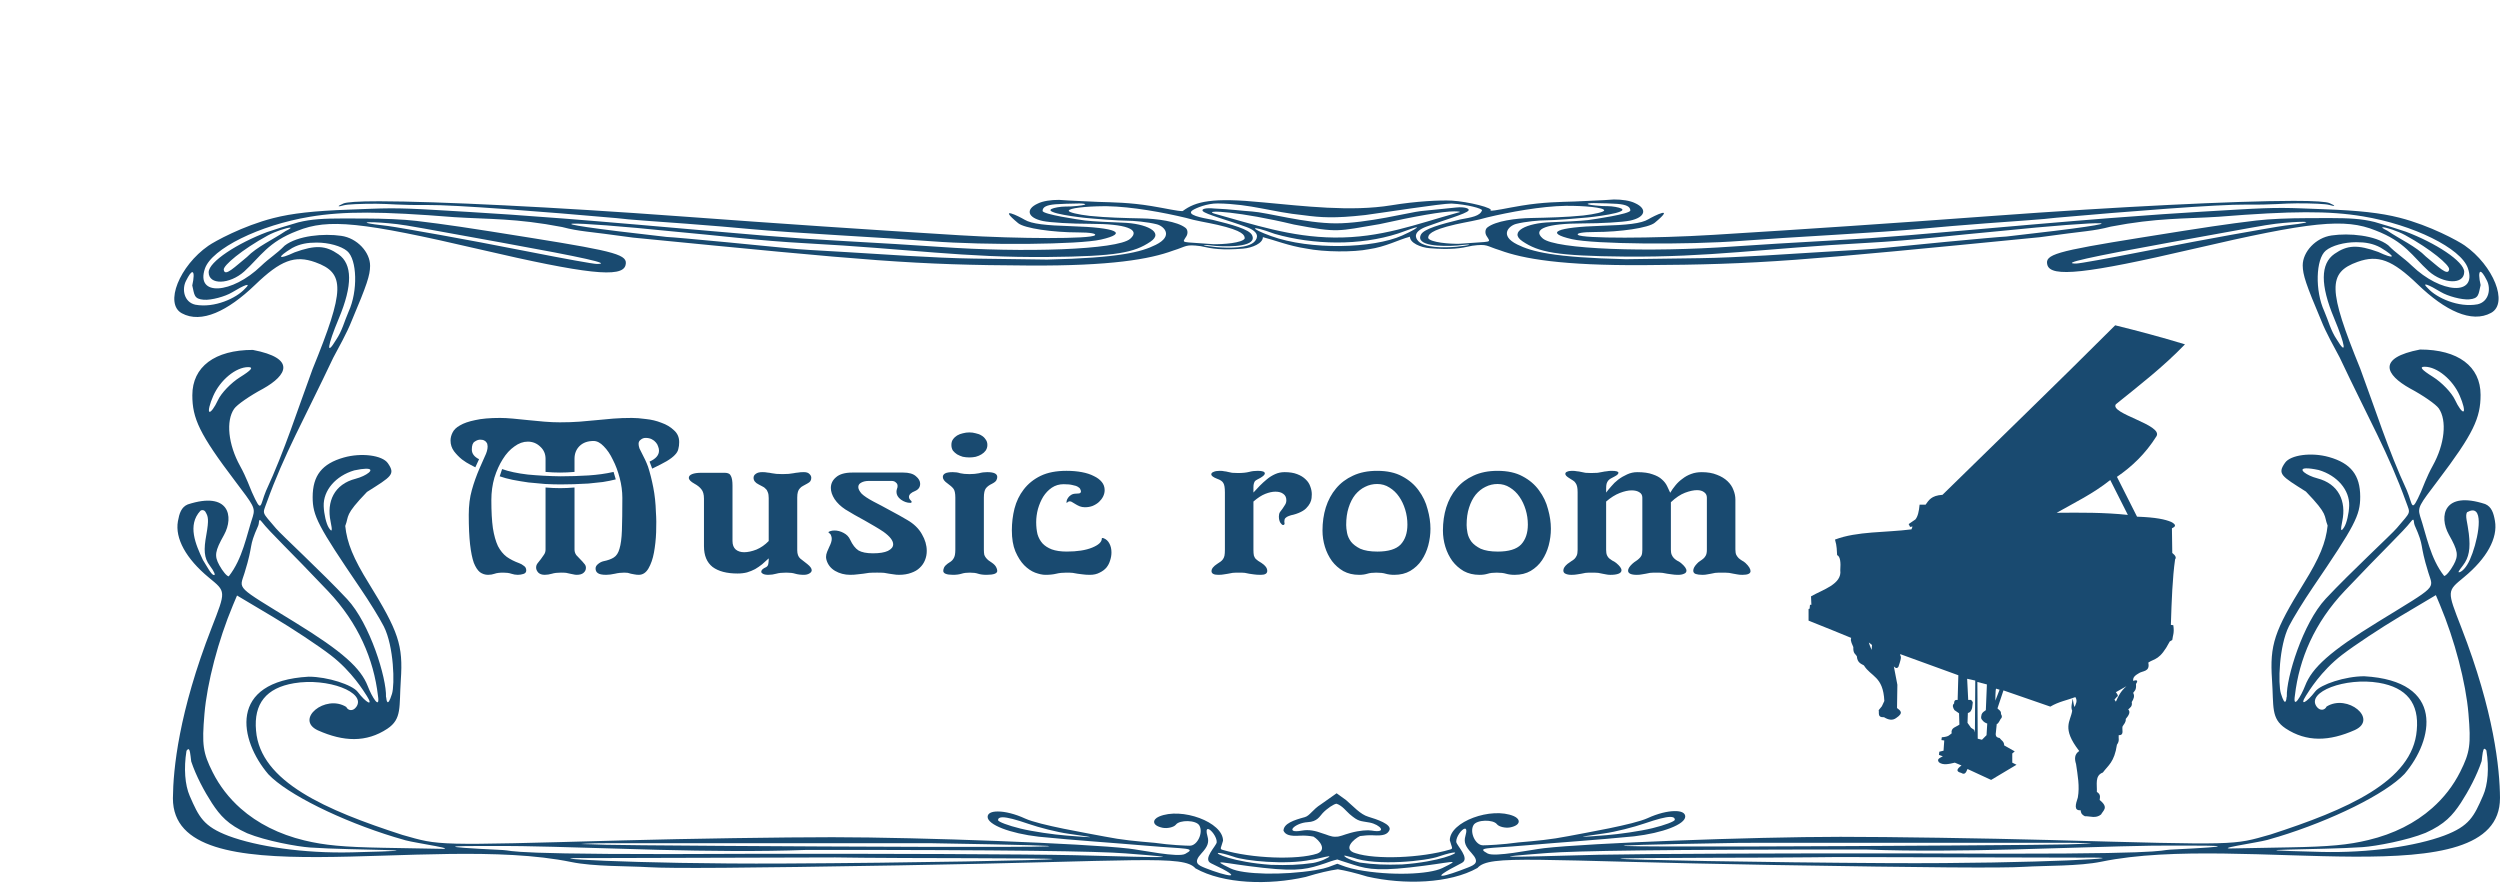 <?xml version="1.0"?>
<svg xmlns:rdf="http://www.w3.org/1999/02/22-rdf-syntax-ns#" xmlns="http://www.w3.org/2000/svg" xmlns:cc="http://creativecommons.org/ns#" xmlns:dc="http://purl.org/dc/elements/1.1/" xmlns:svg="http://www.w3.org/2000/svg" id="svg2" viewBox="0 0 4557.3 1632.3" version="1.0">
  <g id="layer1" transform="translate(2880.4 -307.33)" fill="#194a70">
    <path id="path2453" d="m61.498 670.98c-24.212 1.85-43.599 2.19-71.275 3.67-26.926 0.88-57 0.98-97.033 7.56-27.82 4.57-48.31 9.6-57.03 9.19 9.43-4.22-40.54-16.76-70.09-18.33-21.14-1.12-64.78 1.01-110.05 8.46-73.79 12.13-159.8 1.46-233.84-5.26-93.11-9.3-122.87-1.83-146.66 15.84-8.72 0.41-29.21-4.62-57.04-9.19-40.02-6.58-70.1-6.68-97.02-7.55-27.68-1.49-47.07-1.82-71.28-3.67-14.61-0.07-29.39 2.02-38.69 6.66-23.19 10.52-18.69 26.08 9.23 31.88 13.46 2.8 52.25 5.1 86.17 5.1 64.98 0 92.96 9.93 72.9 27.36-23.05 20.01-192.89 25.77-347.69 14.67-38.2-2.74-116.8-7.52-174.5-10.65-113.6-6.15-148.2-10.24-372.5-29.57-214.3-18.48-289.5-22.12-369.7-26.93-80.3-4.81-94.1-3.16-159-0.78-65 2.38-104.2 6.76-138.4 15.46-56.1 14.29-107.6 42.77-118.6 50.48-52.5 36.54-80.6 105.41-48.4 123.01 35.5 19.44 84-4.06 133.4-51.58 46.8-45.11 72.6-54.82 110-41.4 54.7 19.64 53.9 50.14-5 194.76-27.5 74.33-50.7 148.33-84.8 221.83-11.4 27.1-7.4 43.4-25.8 2.5-2.7-5.9-10.3-27.5-21.5-47.6-21.7-39.1-26.2-82.3-10.9-104.3 5.1-7.5 28.8-23.9 52.5-36.5 44.8-25.02 60.5-55.73-18.4-70.88-69.3 0-110.3 30.71-110.3 82.58 0 42.1 12.7 70.5 78.1 156.7 33.3 44 37 48.3 32.2 64.3-11.6 34.7-18.5 76.9-43.9 109.2-3.4 0-11.1-9.2-17.2-20.3-9.4-17.2-8.1-25.5 8.6-55.3 18.3-33.2 9.6-80.2-66.2-55.5-11.8 5-15.3 16.3-17.9 30.7-5.5 31.3 14.8 68.2 56.4 102.6 31.5 26 31.4 23.8 5 91.8-59.9 153.8-70.1 257.6-70.5 310.7 0 183.8 468 62.9 726.3 116.1 40.7 8.4 102.8 7.1 141.1 9.4 41.2 2.5 174.6 1.5 454.7-3.3 438.73-7.4 520.22-19.6 541.9 5.4 50.9 28.6 133.59 31 200.75 15.7 25.09-7.7 44.07-11.9 58.79-14 13.96 2.3 31.45 6.5 53.79 13.3 67.16 15.3 149.91 12.9 200.81-15.7 21.69-25 103.1-12.8 541.85-5.4 280.06 4.7 413.44 5.8 454.64 3.3 38.39-2.3 100.45-1 141.12-9.4 258.35-53.3 726.35 67.7 726.35-116.1-0.4-53.2-10.7-156.9-70.5-310.7-26.4-68-26.5-65.8 4.9-91.8 41.7-34.4 61.9-71.3 56.4-102.6-2.5-14.4-6.1-25.7-17.8-30.7-75.9-24.7-84.6 22.3-66.3 55.5 16.8 29.7 18.1 38.1 8.7 55.3-6.1 11.1-13.9 20.3-17.2 20.3-25.4-32.3-32.3-74.5-43.9-109.2-4.8-16.1-1.1-20.3 32.2-64.3 65.4-86.2 78.1-114.6 78.1-156.7 0-51.89-41.1-82.59-110.3-82.59-78.9 15.15-63.2 45.85-18.4 70.89 23.7 12.6 47.3 29 52.5 36.4 15.3 22.1 10.8 65.3-10.9 104.4-11.2 20.1-18.8 41.7-21.5 47.6-18.4 40.9-14.4 24.6-25.8-2.5-34.1-73.5-57.3-147.5-84.9-221.84-58.9-144.62-59.6-175.12-4.9-194.76 37.4-13.42 63.2-3.71 110 41.39 49.4 47.53 97.9 71.02 133.4 51.59 32.1-17.6 4.1-86.47-48.4-123.01-11-7.71-62.5-36.19-118.7-50.48-34.2-8.7-73.3-13.08-138.3-15.46-64.9-2.39-78.8-4.03-159 0.78s-155.4 8.45-369.76 26.93c-224.26 19.33-258.88 23.41-372.51 29.57-57.7 3.13-136.23 7.91-174.48 10.65-154.8 11.1-324.61 5.34-347.66-14.68-20.063-17.42 7.923-27.36 72.9-27.36 33.921 0 72.712-2.29 86.168-5.09 27.882-5.81 32.382-21.36 9.232-31.88-9.303-4.65-24.083-6.73-38.692-6.67zm1238.3 2.53c-105.5 0.19-317.36 10.44-550.13 27.61-178.4 13.16-335.98 23.83-506.15 34.31-110.46 6.8-239.7 6.86-247.31 0.11-3.54-3.14 8.663-5.24 30.496-5.24 45.939 0 97.984-7.43 109.38-16.89 39.41-32.68-1.64-12.35-11.84-6.27-12.91 7.7-38.422 10.37-85.513 11.83-82.299 2.55-104.58 12.72-53.522 24.4 39.717 9.09 208.02 10.72 309.62 3 35.1-2.68 110.99-7.61 168.69-10.94s128.52-8.25 157.38-10.97c28.85-2.72 82.45-7.34 119.2-9.98 140.33-10.07 100.12-7.76 128.76-10.29 129.26-11.45 294.43-24.43 344.93-23.87 50.5 0.55 68-2.27 92.9-2.28 27.7-0.02 52.3 0.95 59 2.92 10.1 2.99 13.8 2.34 0.3-3.42-5.4-2.31-24.9-4.1-66.2-4.03zm-3487.9 0.72c-41.3-0.08-60.8 1.71-66.2 4.02-13.5 5.76-9.8 6.41 0.3 3.42 6.7-1.97 31.2-2.94 58.9-2.92 25 0.02 42.5 2.83 93 2.28s215.7 12.42 344.9 23.87c28.6 2.54-11.6 0.22 128.8 10.29 36.7 2.64 90.3 7.26 119.2 9.98 28.8 2.72 99.6 7.64 157.4 10.97 57.7 3.33 133.5 8.27 168.6 10.94 101.6 7.73 269.95 6.1 309.66-2.99 51.06-11.69 28.78-21.86-53.52-24.41-47.09-1.45-72.6-4.12-85.54-11.82-10.2-6.08-51.2-26.42-11.8 6.27 11.4 9.45 63.43 16.88 109.37 16.88 21.84 0 34.04 2.1 30.5 5.24-7.61 6.75-136.87 6.69-247.27-0.11-170.2-10.47-327.8-21.15-506.2-34.31-232.8-17.16-444.6-27.42-550.1-27.6zm1953.6 4.17c28.79 1.51 56.7 9.26 55.66 12.36-3.57 10.56-19.35 12.88-39.54 16.6-35.16 8.6-66.64 17.19-71.86 27.85-10.07 20.6 36.99 21.71 66.4 19.74 69.51-8.35-48.76 16.8-71.21-8.19-5.73-6.16-9.43-17.2 14.82-26.26 32.33-12.07 72.08-23.29 76.68-29.21 3.04-3.92-7.46-7.21-21.98-5.74l-65.04 6.6c-18.02 1.83-98.77 22.45-154.62 22.35-55.67-0.1-125.74-19.86-152.52-21.61-22.13-1.44-37.02-4.03-69.24-5.47-14.53-1.48-23.97 0.67-20.93 4.58 4.59 5.92 47.5 17.18 79.83 29.25 24.25 9.06 20.55 20.06 14.82 26.22-22.46 24.99-140.72-0.16-71.21 8.19 29.41 1.97 76.47 0.86 66.4-19.73-5.22-10.67-36.7-19.26-71.86-27.86-20.19-3.72-48.91-9.06-36.57-17.42 5.8-3.92 26.7-12.76 46.1-12.44 61.28 1 97.1 15.54 156.6 21.48 30.97 4.15 55.62 5.97 112.16-0.36 28.89-3.78 140.18-21.27 157.11-20.93zm259.34-0.86c13.499 0.01 37.239 0.96 42.921 1.42 16.338 1.34 23.802 4.95 23.802 12.08 0 6.34-65.903 16.04-77.388 17.53s-50.708 3.42-68.414 3.95c-42.344 1.28-77.051 17.12-50.721 34.74 29.437 19.7 60.692 26.71 187.03 27.82 155.14 1.36 249.48-14.66 440.4-24.97 88.21-4.77 161.78-14.36 243.28-21.63 188.13-19.24 294.37-21.81 11.06 10.08-14.41 0.27-203.86 18.59-222.22 20.67s-47.83 3.62-105.87 6.98-157.91 10.78-231.58 11.79l-133.9 1.85c-132.17-3.18-171.47-13.77-197.89-26.86-32.95-16.32-15.39-34.03-1.96-37.51 16.3-4.23 43.057-6.67 55.738-6.59 12.68 0.08 58.602-3.45 74.982-5.17 27.748-2.9 89.65-11.96 50.4-19.2-10.626-1.96-17.606-1.12-25.038-1.64-35.144-2.44-28.131-5.35-14.632-5.34zm-937.96 0.71c13.5-0.01 20.51 2.94-14.63 5.38-7.43 0.52-14.41-0.36-25.04 1.6-39.25 7.24 22.65 16.34 50.4 19.24 16.38 1.72 62.3 5.21 74.98 5.13s39.44 2.37 55.73 6.59c13.44 3.49 31 21.19-1.95 37.51-26.42 13.1-65.72 23.68-197.89 26.86l-133.86-1.85c-73.7-1.01-173.6-8.43-231.6-11.79-58.1-3.36-87.5-4.9-105.9-6.98s-207.8-20.4-222.2-20.66c-283.3-31.9-177.1-29.33 11-10.09 81.6 7.27 155.1 16.86 243.3 21.63 190.9 10.31 285.3 26.33 440.43 24.97 126.34-1.1 157.59-8.08 187.03-27.79 26.33-17.61-8.38-33.49-50.72-34.77-17.71-0.53-56.93-2.46-68.42-3.95-11.48-1.49-77.38-11.18-77.38-17.53 0-7.13 7.46-10.74 23.8-12.07 5.68-0.47 29.42-1.42 42.92-1.43zm887.36 4.28c33.567-0.18 69.65 3.04 69.65 8.37 0 2.74-17.126 6.91-38.109 9.26-31.415 3.17-63.769 3.93-95.663 4.6-26.363 0.55-64.043 5.17-79.273 17.31-3.82 3.04-4.66 9.94-1.43 15.21 8.45 13.83 11.91 9.42-49.1 14.43-17.47 0.47-53.23-2.27-57.23-10.44 0-5.71 2.21-13.87 49.95-24.86 17.97-4.14 39.89-7.35 57.09-12.62 41.15-9.88 98.173-20.45 144.12-21.26zm-843.08 0.71c2.1-0.02 4.21-0.01 6.3 0 45.95 0.81 102.97 11.38 144.12 21.27 17.2 5.26 39.12 8.47 57.09 12.61 47.74 10.99 49.95 19.18 49.95 24.9-4 8.17-39.76 10.9-57.23 10.44-61.01-5.01-57.55-0.61-49.1-14.43 3.23-5.28 2.39-12.17-1.43-15.21-15.23-12.14-52.91-16.8-79.27-17.35-31.9-0.67-64.25-1.43-95.67-4.6-20.98-2.34-38.11-6.51-38.1-9.26 0-4.99 31.71-8.14 63.34-8.37zm639.52 9.37c10.84 0.01 13.48 1.16 5.73 2.53-76.65 21.21-139 46.06-224.64 45.2-79.13-0.79-147.25-23.88-219.63-43.91-18.77-7.09 47.95-3.43 146.29 20.24 81.19 15.4 78.43 12.25 155.89-0.72 65.61-14.65 115.68-23.37 136.36-23.34zm1552 1.64c41.2-0.12 73.3 2.37 104.2 7.48 92.1 15.25 179.1 58.19 191.5 94.55 17.5 51.06-49.2 46.4-102.3-4.78-15.4-14.9-28.4-22.14-43-37.15-23.7-18.29-71.3-22.45-103-17.82-29.2 4.01-52.9 30.11-52.8 54.65 0.2 17.4 5.8 34.32 33.7 100.39 8.5 21.77 24.9 50.88 33.6 67.26 53.4 113.17 89.2 174.87 121.2 263.77 8 22.1 9.5 16-16.8 47.2-9.4 11.3-83.7 79.7-129.8 129-41.8 44.8-72.1 144.6-70.9 178.1v0.1c-0.2 0.4-0.3 0.7-0.4 1.2-0.3 3.5-2 20.6-10.4-6.7-5.3-17-3.6-86.5 14.8-122.8 7.3-14.4 26.8-46.1 43.4-70.5 76.8-112.9 86.4-131.2 86.4-165.3 0-39.4-17-61.1-56.9-72.4-31.8-9-70-4-80.1 10.4-14.5 20.6-6.6 24.3 38 52.5 41.8 43.4 32 42.7 39.6 62-3.2 31-14.7 58.9-43.2 104.9-54.2 87.6-62.4 112.5-58.2 176 3.4 49.4-2.3 70.7 24.7 88.8 38.4 25.4 79.8 23.8 126.6 2.9 42.6-19.9-13.6-66.4-51.8-42.7-3.2 7-12.3 8.5-18.3-0.1-18.7-26.5 52.2-53.5 113.6-43.2 50.7 8.6 73.7 37.4 69.1 86.5-7.5 93.5-127.8 145-266.7 190.1-69.6 19.7-55.4 19.4-402.31 10-119.77-3.2-291.42-5.8-381.48-5.8-163.44 0.1-459.24 11.4-540.48 20.7-23.606 2.7-89.66 16.7-102.75 9.7-21.51-11.6-1.54-8.7 67.96-14.7 67.904-5.9 129.04-9.7 198.93-16.6 52.55-6.1 93.32-21.9 93.32-36.1 0-6.8-7.4-10-18.86-9.9-12.98 0-31.15 4.3-49.36 12.7-26.266 12.1-113.69 26.8-145.15 33-31.739 6.2-57.156 8.5-90.98 11.4-28.74 4.1-58.2 5.3-64.18 5.3-13.82 0.1-25.06-23.8-17.43-36.9 5.9-10.2 36.03-10.5 42.66-1.6 3.68 4.8 15.93 7.5 24.32 5.8 20.24-4.2 18.65-15.3 6.57-20.5-41-17.5-116.89 10.2-116.74 44 3.4 13.1 7.04 15.2 0.33 16.9-52.81 15.6-135.64 18.6-171.95 6.7-24.91-6.9-3.29-26.1 7.9-31.3 6.21-0.9 16.55-1.8 23.13-1.4 19.2 1.3 26.69-1.5 30.37-9 5.43-11.1-23.83-20.4-38.63-24.9-14.18-4.2-26.72-18.6-40.32-30.3l-17.17-12.4-28.62 20.2c-15.12 9.5-20.29 20.8-29.33 23.3-19.65 5.3-38.75 11.6-38.89 24.8 3.68 7.5 11.24 10.3 30.44 9 8.31-0.5 16.7 0.3 24.19 1.7 10.82 6.6 25.15 23.9 6.76 31-36.3 11.9-119.13 8.9-171.94-6.7-6.71-1.7-3.07-3.8 0.32-16.8 0.16-33.9-75.73-61.6-116.73-44-12.08 5.2-13.67 16.2 6.57 20.4 8.39 1.7 20.64-0.9 24.32-5.8 6.63-8.8 36.76-8.6 42.66 1.6 7.63 13.1-3.61 37-17.43 36.9-5.98 0-35.44-1.1-64.18-5.3-33.82-2.9-59.24-5.1-90.98-11.4-31.46-6.1-118.88-20.8-145.16-32.9-18.2-8.4-36.4-12.8-49.4-12.8-11.4-0.1-18.8 3.1-18.8 9.9 0 14.2 40.8 30.1 93.31 36.1 69.89 7 131.03 10.7 198.93 16.6 69.5 6 89.47 3.1 67.96 14.7-13.09 7.1-79.15-7-102.75-9.7-81.24-9.3-377.05-20.6-540.45-20.7-90.1 0-261.7 2.6-381.5 5.8-346.9 9.4-332.7 9.7-402.4-10-138.8-45-259.1-96.6-266.7-190.1-4.5-49.1 18.5-77.9 69.2-86.4 61.4-10.4 132.3 16.6 113.6 43.1-6.1 8.6-15.1 7.1-18.4 0.1-38.1-23.7-94.4 22.8-51.7 42.7 46.8 20.9 88.2 22.5 126.6-2.9 27-18 21.3-39.4 24.6-88.8 4.3-63.4-4-88.3-58.2-176-28.5-46-39.9-73.9-43.1-104.9 7.5-19.3-2.2-18.6 39.6-62 44.6-28.2 52.4-31.9 38-52.5-10.1-14.4-48.3-19.3-80.1-10.3-39.9 11.3-56.9 32.9-56.9 72.4 0 34 9.6 52.4 86.3 165.2 16.7 24.4 36.2 56.1 43.5 70.5 18.3 36.3 20.1 105.8 14.8 122.8-8.5 27.3-10.1 10.2-10.5 6.7 0-0.5-0.1-0.8-0.4-1.2 1.3-33.6-29-133.4-70.8-178.2-46.1-49.3-120.4-117.7-129.8-129-26.3-31.2-24.8-25-16.8-47.2 32-88.9 67.7-150.6 121.2-263.76 8.7-16.38 25.1-45.48 33.6-67.26 27.9-66.07 33.5-82.98 33.6-100.39 0.2-24.54-23.5-50.64-52.7-54.64-31.8-4.64-79.3-0.48-103 17.81-14.6 15.01-27.6 22.25-43.1 37.15-53.1 51.18-119.7 55.85-102.3 4.78 12.5-36.36 99.5-79.3 191.6-94.55 61.8-10.22 128.5-10.02 263 0.75 62.8 4.05 112 1.74 196.5 17.99 33.5 8.71 42.5 7.09 129.4 19.31 437.8 42.96 509.3 49.73 722.6 50.9 148 0.82 218.95-11.34 261.98-27.28 24.96-7.63 21.4-11.85 50.08-8.05 21.39 4.92 38.89 7.6 77.32 4.52 16.96-1.36 36.41-9.94 36.1-20.98 21.26 5.48 47.63 16.06 78.8 20.78 33.27 6.72 87.23 6.74 113.98 1.36 31.67-4.51 54.02-17.39 75.34-22.89-0.31 11.04 19.14 19.62 36.1 20.98 38.43 3.08 55.93 0.44 77.32-4.49 28.68-3.8 25.12 0.43 50.08 8.05 43.03 15.95 113.98 28.11 262.01 27.29 213.31-1.17 284.74-7.94 722.57-50.91 86.92-12.21 95.87-10.59 129.35-19.3 84.47-16.25 133.77-13.94 196.57-17.99 67.3-5.39 117.6-8.11 158.8-8.23zm44 10.61c-11.6-0.02-24.5 0.07-39.2 0.11-35.4 0.1-71 1.46-94.8 4.35-55.4 6.71-88 11.52-211.2 31.31-154.84 24.87-174.65 30.65-169.73 49.48 6.12 23.45 71.21 16.37 265.03-28.78 216.5-50.41 277.1-56.58 333.2-33.92 53.5 20.34 66.9 46.71 96.8 74.14 26.9 23.81 64.9 25.08 64.9 1.39 0-19.22-53-53.14-106.6-73.32-29.2-9.35-22.5-7.61-56.5-17.56-24.3-6.12-47.1-7.14-81.9-7.2zm-3621.7 0.72c-34.8 0.05-57.6 1.07-82 7.19-34 9.95-27.3 8.21-56.4 17.56-53.6 20.18-106.6 54.11-106.6 73.32 0 23.69 38 22.42 64.8-1.39 30-27.43 43.3-53.8 96.9-74.13 56.1-22.67 116.7-16.5 333.1 33.91 193.9 45.16 259 52.23 265.1 28.78 4.9-18.82-14.9-24.61-169.7-49.48-123.2-19.78-155.8-24.6-211.3-31.31-23.7-2.88-59.3-4.25-94.7-4.35-14.8-0.04-27.6-0.12-39.2-0.1zm3572.8 6.12c12.1 0.14 7.5 2.41-32.7 6.84-9.6 1.06-65.2 11.08-96.7 16.57s-105.9 19.57-165.3 31.31c-59.48 11.74-112.92 21.38-118.78 21.38-29.22 0 22.22-11.57 174.38-39.15 140.5-25.46 170.2-31.16 189.3-33.42 20.8-2.45 40.4-3.63 49.8-3.53zm-3523.9 0.72c9.4-0.11 28.9 1.07 49.7 3.52 19.2 2.26 48.9 7.96 189.3 33.42 152.2 27.59 203.7 39.15 174.5 39.15-5.9 0-59.3-9.64-118.8-21.38-59.4-11.73-133.8-25.82-165.3-31.31s-87.1-15.51-96.7-16.56c-40.2-4.43-44.8-6.71-32.7-6.84zm3669.7 9.19c5.3 0.03 26.5 6.71 40.4 14.35 46.9 25.68 81.2 54.6 80.2 62.31-1.7 14.05-21-5.99-42.4-23.19-18-18.6-46.8-31.32-70.3-47.24-9.2-4.44-10.7-6.25-7.9-6.23zm-1761.5 0.03c3.03-0.12-6.35 6.16-26.79 15.21-52.61 23.31-166.54 26.98-239 0.72-38.75-14.05-40.74-21.47 6.96-3.92 70.43 20.33 155.37 21.91 225.08-0.71 20.87-7.68 31.39-11.2 33.75-11.3zm-2054 0.68c2.8-0.02 1.2 1.79-7.9 6.23-23.5 15.92-52.3 28.64-70.3 47.24-21.4 17.2-40.7 37.24-42.4 23.19-1-7.7 33.3-36.63 80.1-62.3 14-7.65 35.1-14.33 40.5-14.36zm3766.7 26.5c16.9 0.01 30.7 2.4 44.4 9.84 29.8 17.94 26 22.12-4.3 7.94-37.7-13.62-56.3-12.77-79.8 3.6-25.6 17.84-25.9 56.74-0.7 116.85 21.1 50.54 23.7 70.16 5 39.18-11.3-16.65-15.3-34.51-22.9-51.79-17-37.01-15.5-94.92 2.8-110.23 11-9.17 33.7-15.39 55.5-15.39zm-3717.9 0.72c21.8-0.01 44.5 6.22 55.5 15.39 18.3 15.31 19.8 73.21 2.8 110.22-7.6 17.29-11.7 35.15-23 51.8-18.6 30.98-16 11.35 5.1-39.19 25.2-60.11 24.9-99.01-0.7-116.85-23.5-16.37-42.1-17.22-79.8-3.6-30.3 14.18-34.1 10-4.4-7.94 13.7-7.44 27.6-9.83 44.5-9.83zm3944.4 53.22c2.1-0.2 5.9 4.28 11.6 15.64 8 15.34 3.8 39.01-16.9 43.67-35.3 6.51-74.7-12.08-89.9-28.57-14.2-13.48 0.8-7.33 22.8 6.06 12.8 7.71 38.2 14.55 51.7 13.5 18.2-1.41 17-9.12 21-26.11-3.2-13.58-3.5-23.9-0.3-24.19zm-4171.3 0.71c0.1-0.02 0.3-0.01 0.4 0 3.2 0.3 2.8 10.61-0.3 24.19 4 16.99 2.8 24.7 21 26.11 13.5 1.05 38.9-5.78 51.6-13.5 22.1-13.39 37.1-19.54 22.9-6.05-15.2 16.48-54.6 35.07-89.9 28.57-20.8-4.67-24.9-28.34-16.9-43.68 5.3-10.65 8.9-15.27 11.2-15.64zm4069.6 172.39c22.6 0 51.1 23.5 63.8 52.54 6.4 14.5 9.5 27.5 7 28.9-2.6 1.4-9.5-8.1-15.5-21-6-13-24.1-31.9-40.3-42.02-20.8-12.98-25.3-18.42-15-18.42zm-3967.5 0.71c10.3 0 5.8 5.44-15 18.42-16.2 10.11-34.4 29.01-40.3 42.01-6 13-13 22.4-15.5 21-2.5-1.3 0.6-14.4 7-28.8 12.7-29.1 41.2-52.63 63.8-52.63zm3751.4 184.53c4.7-0.1 12 0.7 22.8 3 33.9 9.9 56.7 36.6 55.7 65.2-0.5 14.3-4.6 32-9.2 39.1-6.1 9.5-7 6.4-3.3-11.5 7.3-35.4-6.2-67.5-45.9-77.7-19.2-4.9-36.7-17.7-20.1-18.1zm-3537.2 0.7h1.9c16.6 0.4-0.9 13.2-20.1 18.2-39.7 10.1-53.2 42.2-45.9 77.6 3.7 17.9 2.8 21-3.3 11.6-4.6-7.2-8.7-24.9-9.2-39.2-1-28.6 21.8-55.2 55.7-65.2 9.4-2 16.2-2.9 20.9-3zm3840.5 76c21.7-0.4 8.1 61.4-4.8 89.8-6.2 13.8-13.6 21.1-18.2 22.6-4.6 1.6-2.6-1.4 5.7-12.3 10.9-14.2 13.8-30.3 10.6-57.7-2.4-20.8-7.2-32.2-3.3-39.1 3.8-2.1 7.1-3.2 10-3.3zm-4141.9 0.7c1.4-1.5 7.4-2.8 10 3.3 3.9 6.9 5.9 12.3 0.9 40.3-5 27.2-4.5 42.3 6.4 56.5 8.2 10.9 11.3 18.5 6.7 16.9-4.6-1.5-10.9-13.7-19.3-27.2-13.4-28.5-28.8-63.7-4.7-89.8zm4033.4 16.2c2.2-0.5 1.3 6.3 3 10 18.8 42.1 7.6 30.4 25 86.4 9.5 30.9 18.3 22.2-91.4 89.6-87.9 53.9-120.7 84-133.3 116.9-7.4 19-22.8 44.8-18.5 17.2 7.7-66.1 35.5-132.1 90.8-190.4 69.7-73.7 106.1-107.4 120.9-126.5 1.6-2.2 2.7-3.1 3.5-3.2zm-3925.2 0.7c0.8-0.1 2 0.8 3.8 3.2 14.8 19.1 51.2 52.9 120.9 126.5 55.2 58.3 83.1 124.3 90.8 190.4 4.3 27.6-11.2 1.9-18.5-17.2-12.7-32.9-45.4-62.9-133.4-116.9-109.6-67.4-100.8-58.7-91.3-89.6 17.4-56 6.2-44.3 25-86.4 1.6-3.5 0.8-9.9 2.7-10zm3966.9 136.8l7.5 17.8c26.7 63.6 47.2 141.8 51.9 198 4.8 56.7 2.8 70.8-14.9 106.1-12.7 25.4-30 47.6-51.2 66.3-30.8 27.3-70.1 47.2-116.2 58.2-37 9-70.8 12.1-143.8 13.4l-95.4 1.8c-54.7 2.5 36.5-10.2 54.8-15.3 6.5-1.8 12.9-3.7 19.4-5.7h0.2c98-29.9 196.3-78.4 230.6-114.7 52.8-61.7 74.9-169.5-73.5-178-34.7 0-79.6 15-89.3 27.7-15.5 20.3-29.7 27.8-16.8 7.6 4.8-7.5 26.9-44.5 65.8-74.4 22.5-17.3 70.1-48.8 105.8-70.1l65.1-38.7zm-4008.3 0.7l65 38.7c35.8 21.3 83.4 52.8 105.8 70.1 39 29.9 61 66.9 65.9 74.4 12.8 20.2-1.3 12.7-16.8-7.6-9.7-12.7-54.6-27.6-89.3-27.6-148.4 8.4-126.3 116.2-73.5 177.9 34.3 36.3 132.5 84.8 230.6 114.7h0.1c6.5 2 13 3.9 19.5 5.7 18.2 5.1 109.5 17.8 54.7 15.3l-95.4-1.7c-72.9-1.4-106.7-4.5-143.7-13.4-46.1-11.1-85.4-31-116.3-58.3-21.1-18.7-38.4-40.9-51.1-66.2-17.7-35.4-19.7-49.5-14.9-106.1 4.7-56.3 25.2-134.5 51.9-198.1l7.5-17.8zm4096.8 279.4c1-0.1 2.1 0.8 3.6 3 5.2 31.9 2.8 62.4-6 82.3-16.7 38.2-24.7 55.5-70.8 72.9-51 19.1-136.7 32.1-224.8 29.8-190.2-4.8 1.5-3.4 76.2-8.7 24-1.7 80.8-12.2 114.7-26.1 35-15.7 49.2-31.9 64.3-54.8 13.7-21.1 29.1-49.7 37.8-76 1.5-12.6 2.3-22.1 5-22.4zm-4185.7 0.7c3.1-0.5 3.8 9.3 5.4 22.4 8.7 26.3 24.1 54.9 37.8 76 15.1 22.9 29.2 39.1 64.2 54.9 34 13.9 90.8 24.3 114.8 26 74.7 5.3 266.4 4 76.2 8.8-88.2 2.2-173.8-10.8-224.8-29.9-46.1-17.4-54.2-34.7-70.9-72.9-8.7-19.9-11.1-50.3-5.9-82.3 1.3-1.9 2.4-2.8 3.2-3zm2093.3 99.5c10.46 3.5 17.46 13.5 23.85 19 16.58 14.1 18.57 12 36.39 15.3 19.2 3.7 33.64 19.9 3.56 14.6-6.49-1.2-21.78-0.3-37.9 4.1-14.04 3.8-19.97 7.4-27.56 7.1-8.34 0.6-16.02-3.9-24.17-6.1-12.77-4.8-24.76-7.3-37.38-5-33.43 6-12.51-14.2 10.52-15.4 17.69-0.9 21.78-10.6 27.33-16.5 7.68-8.2 20.79-17.1 25.36-17.1zm608.05 24c5.8-0.1 8.52 1.7 8.52 5.2 0 3-18.39 9.9-40.91 15.4-22.51 5.5-60.196 10.8-83.498 12.7-44.155 3.4-67.087 5.5-4.357-3.2 21.138-2.9 54.179-11.5 73.745-18.2 22.97-7.9 38.03-11.8 46.5-11.9zm-1216.5 0.7c8.4 0.1 23.5 4 46.5 11.9 19.53 6.8 52.57 15.3 73.71 18.2 62.72 8.7 39.79 6.7-4.36 3.2-23.3-1.8-60.99-7.2-83.55-12.7-22.5-5.5-40.9-12.4-40.9-15.4 0-3.5 2.8-5.2 8.6-5.2zm842.26 20.7c2.74-0.2 3.92 3.3 1.04 13.4-3.29 11.5 0.15 19.1 11.05 31 15.83 17.2 6.14 21.5-6.69 26.6-39.01 15.5-80.44 27.2-10.86-8.5 15.68-8.1-9.85-32-10.21-38.5-0.53-9.3 10.43-23.6 15.67-24zm-468.56 0.7h0.52c5.24 0.5 16.26 14.7 15.74 24.1-0.37 6.5-26.6 30.8-10.28 38.4 68.89 32.3 26.56 23.5-10.86 8.5-12.78-5.2-22.52-9.4-6.69-26.6 10.9-11.9 14.34-19.5 11.05-31-2.7-9.4-1.86-13.1 0.52-13.4zm1066.7 25.1h500.03c12.97 0 25.94 0.3 35.77 0.9 19.67 1.1 3.46 0.4-35.77 2-45.14 1.9-1298.6 9.2-595.43-2.8 2.47-0.1 40.13-0.1 95.4-0.1zm-1972.9 0.7h308.6c55.3 0 93 0 95.4 0.1 703.18 12-550.3 4.7-595.4 2.8-39.2-1.6-55.5-0.9-35.8-2 9.9-0.6 22.8-0.8 35.8-0.8 4.8 0 88.4-0.1 191.4-0.1zm2696 4.4c47.2 0 101.4 0.8-35.7 7.4-22.5 1.1 5.8 9.5-453.06 6.9-234.22-0.5-498.78 0.6-587.96 2.4-186.37 5.1-204.46 5.4-93.712-3.2 49.734-3.9 210.43-6.5 581.06-6.3 172 6.5 376.44-4.7 518.87-7 11-0.1 22-0.2 33.1-0.2 6.8 0.1 21.7 0 37.4 0zm-3110.5 0.7c15.7 0 30.6 0.1 37.4 0 11.1 0 22.1 0.2 33.1 0.3 142.4 2.2 346.9 13.4 518.8 6.9 370.7-0.2 531.38 2.4 581.11 6.3 110.75 8.6 92.66 8.3-93.71 3.3-89.2-1.9-353.7-2.9-588-2.5-458.8 2.6-430.5-5.8-453-6.9-137.1-6.6-82.9-7.4-35.7-7.4zm1769.9 11.9c10.42 0-26.78 17-95.14 21.8-31.37 1-51.16 0.1-76.74-3.4-10.22-2.5-18.35-5.5-24.45-8.8-11.67-7.6 3.83-2 11.56-0.3 42.94 15.9 135.5 6.2 157.85-2.5 14.67-4.9 23.44-6.7 26.92-6.8zm-429.28 0.8c3.48 0 12.25 1.9 26.92 6.8 20 7.7 95.42 15.4 141.84 5.6 8.65-0.2 53.05-14 22.33 0.1-4.66 2.1-14.07 5-19.21 5.8-25.58 3.5-45.38 4.4-76.74 3.4-68.36-4.8-105.56-21.8-95.14-21.7zm1128.3 7.5c23.63 0 443.48 1.1 445.6 1.1 124.09-1.3-77.52 11.4-351.24 10-232.64-1.2-488.5-6.2-490.6-8.1-2.264-2 295.16-1.5 345.71-2.5 18.96-0.3 36.35-0.5 50.53-0.5zm-1827.3 0.7c14.1 0 31.5 0.2 50.5 0.6 50.6 0.9 347.97 0.4 345.71 2.4-2.1 1.9-257.91 7-490.61 8.1-273.7 1.4-475.4-11.3-351.2-9.9 2.1 0 421.9-1.2 445.6-1.2zm915.22 3.7c4.69 1.8 11.92 4 19.33 6.4 30.16 9.8 45.84 15.5 112.5 8.2 75.74-8.3 98.76-18 59.51 1.1-23.92 11.6-94.17 14.5-154.17 3.2-18.91-3.6-26.21-7.1-37.19-11.1-13.49 4.6-16.31 7.7-40.29 11.7-59.04 9.7-131.27 8-154.19-3.1-39.26-19.1-16.23-9.4 59.51-1.1 66.66 7.3 82.34 1.6 112.5-8.2 6.94-2.6 13.99-5.1 22.49-7.1z"/>
    <path id="text3315" d="m-2007.1 1144.4c-8.8-4.3-13.2-10.2-13.2-17.6 0-7.5 1.7-12.3 5.2-14.4 3.5-2.4 6.8-3.6 10-3.6s5.7 0.5 7.6 1.6c1.9 1 3.2 2.2 4 3.6 1.1 1.3 1.6 2.6 1.6 4 0.3 1.3 0.4 2.4 0.4 3.2 0 5.3-1.7 11.4-5.2 18.4-3.2 6.9-6.3 13.8-9.2 20.8-5.9 13.6-10.7 27-14.4 40.4-3.7 13-5.6 28.1-5.6 45.2 0 21.6 0.8 39.4 2.4 53.6 1.6 14.1 3.9 25.3 6.8 33.6 3.2 8 6.9 13.7 11.2 17.2 4.5 3.2 9.5 4.8 14.8 4.8 4.3 0 8.3-0.7 12-2 3.7-1.4 9.1-2 16-2 5.6 0 10.4 0.6 14.4 2 4 1.3 7.9 2 11.6 2s7.2-0.6 10.4-1.6c3.5-1.1 5.2-3.2 5.2-6.4 0-3.8-1.5-6.6-4.4-8.4-2.7-2.2-5.5-3.8-8.4-4.8-8.8-3.2-16.4-7.1-22.8-11.6-6.4-4.8-11.7-11.4-16-19.6-4-8.6-7.1-19.5-9.2-32.8-1.9-13.4-2.8-30.4-2.8-51.2 0-14.4 1.9-28 5.6-40.8 4-12.8 9.1-24 15.2-33.6 6.1-9.9 13.2-17.6 21.2-23.2 8-5.9 16.1-8.8 24.4-8.8 8.8 0 16.4 3 22.8 9.2 6.4 5.8 9.6 13.2 9.6 22v24c9.1 0.8 17.9 1.2 26.4 1.2 8.3 0 17.1-0.4 26.4-1.2v-24c0-9.4 3.1-17.1 9.2-23.2 6.4-6.2 14.9-9.2 25.6-9.2 6.1 0 12.3 3.2 18.4 9.6 6.4 6.4 12 14.6 16.8 24.8 5.1 9.8 9.2 20.9 12.4 33.2 3.2 12.2 4.8 24.2 4.8 36 0 25-0.3 44.9-0.8 59.6-0.5 14.4-2 25.4-4.4 33.2-2.1 7.7-5.6 13-10.4 16-4.5 2.9-10.8 5.2-18.8 6.8-3.5 0.8-6.8 2.5-10 5.2-2.9 2.4-4.4 5-4.4 8 0 3.7 1.3 6.5 4 8.4 2.7 2.1 7.7 3.2 15.2 3.2 4.8 0 10.1-0.7 16-2 5.9-1.4 11.6-2 17.2-2 2.4 0 4.5 0.1 6.4 0.4 1.9 0.5 3.7 1 5.6 1.6 2.1 0.5 4.3 0.9 6.4 1.2 2.4 0.5 5.1 0.8 8 0.8 7.2 0 13.1-3.9 17.6-11.6 4.5-7.8 7.9-17.4 10-28.8 2.1-11.5 3.5-23.9 4-37.2 0.5-13.4 0.4-25.5-0.4-36.4-0.5-16.6-2.1-31.6-4.8-45.2-2.7-13.9-5.9-26.6-9.6-38-1.6-4.3-3.3-8.4-5.2-12.4s-3.7-7.8-5.6-11.2c-1.9-3.5-3.5-6.7-4.8-9.6-1.1-3.2-1.6-6-1.6-8.4 0-3.2 1.3-5.8 4-7.6 2.7-2.2 5.6-3.2 8.8-3.2 4.3 0 8 0.8 11.2 2.4s5.7 3.6 7.6 6c1.9 2.1 3.2 4.5 4 7.2 1.1 2.6 1.6 5.2 1.6 7.6 0 8.2-5.7 14.9-17.2 20l4.8 12.8c11.2-5.4 20-9.9 26.4-13.6 6.7-4 11.6-7.8 14.8-11.2 3.5-3.5 5.6-7.1 6.4-10.8 1.1-3.8 1.6-8 1.6-12.8 0-8.8-3.2-16-9.6-21.6-6.1-5.9-13.7-10.4-22.8-13.6-8.8-3.5-18.3-5.8-28.4-6.8-9.9-1.4-18.4-2-25.6-2-12 0-23.2 0.4-33.6 1.2-10.1 0.8-20.3 1.7-30.4 2.8-9.9 1-20.3 2-31.2 2.8-10.7 0.8-22.7 1.2-36 1.2-8.8 0-18.1-0.4-28-1.2s-19.7-1.8-29.6-2.8c-9.6-1.1-18.9-2-28-2.8-8.8-0.8-16.5-1.2-23.2-1.2-18.7 0-33.9 1.3-45.6 4-11.7 2.4-20.9 5.6-27.6 9.6-6.7 3.7-11.2 8.1-13.6 13.2-2.4 4.8-3.6 9.6-3.6 14.4 0 7.2 2.1 13.7 6.4 19.6 4.3 5.6 9.1 10.5 14.4 14.8 5.3 4 10.4 7.2 15.2 9.6s7.9 4 9.2 4.8l6.8-14.8m148 52.8c-8.8 0-17.7-0.4-26.8-1.2v113.2c0 3.4-0.9 6.5-2.8 9.2-1.6 2.6-3.5 5.3-5.6 8-2.1 2.6-4.1 5.2-6 7.6s-2.8 5-2.8 8c0 3.2 1.3 6.2 4 9.2 2.7 2.6 6.5 4 11.6 4 4.3 0 8.7-0.7 13.2-2 4.5-1.4 10-2 16.4-2 3.7 0 6.9 0.1 9.6 0.4 2.7 0.5 5.1 1 7.2 1.6 2.1 0.5 4.1 0.9 6 1.2 1.9 0.5 3.9 0.8 6 0.8 5.6 0 9.7-1.2 12.4-3.6 2.9-2.4 4.4-5.5 4.4-9.2 0-3-1.1-5.5-3.2-7.6-1.9-2.4-4.1-5-6.8-7.6-2.7-2.7-5.2-5.4-7.6-8-2.1-3-3.2-6.3-3.2-10v-113.2c-9.3 0.8-18 1.2-26 1.2m97.2-29.6c-13.9 3.2-29.1 5.3-45.6 6.4-16.3 1-33.3 1.6-51.2 1.6-21.1-0.3-40.9-1.4-59.6-3.2-18.7-2.2-34.3-5.5-46.8-10l-4.4 13.2c6.7 2.4 14.5 4.5 23.6 6.4 9.3 1.8 18.9 3.4 28.8 4.8 10.1 1 20.3 2 30.4 2.8 10.1 0.5 19.6 0.8 28.4 0.8 7.2 0 15.1-0.2 23.6-0.4 8.8-0.3 17.7-0.7 26.8-1.2 9.1-0.8 17.9-1.8 26.4-2.8 8.8-1.4 16.7-3 23.6-4.8l-4-13.6m164.8 135.6c0 16.8 5.2 29.3 15.6 37.6 10.7 8 25.9 12 45.6 12 6.4 0 12.1-0.7 17.2-2 5.3-1.6 10.3-3.6 14.8-6 4.5-2.7 8.8-5.6 12.8-8.8 4-3.5 8-7.1 12-10.8v2.4c0 2.4-0.3 5-0.8 8-0.5 2.6-1.9 4.5-4 5.6-5.9 2.6-8.8 5.4-8.8 8.4 0 1.3 0.9 2.5 2.8 3.6 2.1 1.3 5.5 2 10 2 5.1 0 9.9-0.7 14.4-2 4.8-1.4 10.9-2 18.4-2 6.7 0 12.1 0.6 16.4 2 4.5 1.3 9.7 2 15.6 2 4 0 7.3-0.8 10-2.4 2.9-1.6 4.4-3.6 4.4-6 0-3.2-2.7-7-8-11.2-4.5-3.5-8.8-6.8-12.8-10-3.7-3.2-5.6-8.3-5.6-15.2v-96c0-4.3 0.4-7.8 1.2-10.4 0.8-2.7 2-4.8 3.6-6.4 1.6-1.9 3.5-3.4 5.6-4.4 2.4-1.4 5.1-2.8 8-4.4 2.7-1.4 4.5-2.8 5.6-4.4 1.1-1.9 1.6-3.9 1.6-6 0-2.7-1.2-5.1-3.6-7.2-2.1-2.2-5.5-3.2-10-3.2-4 0-7.5 0.2-10.4 0.8-2.7 0.2-5.5 0.6-8.4 1.2-2.7 0.2-5.6 0.6-8.8 1.2-2.9 0.2-6.7 0.4-11.2 0.4-4.3 0-8-0.2-11.2-0.4-2.9-0.6-5.7-1-8.4-1.2-2.7-0.6-5.3-1-8-1.2-2.7-0.6-5.7-0.8-9.2-0.8-5.3 0-9.3 1-12 3.2-2.7 1.8-4 4.2-4 7.2 0 5 3.1 9 9.2 12 2.4 1.3 4.7 2.5 6.8 3.6 2.4 1 4.4 2.5 6 4.4 1.9 1.6 3.2 3.7 4 6.4 1.1 2.6 1.6 6.1 1.6 10.4v78.4c-6.7 6.9-14.1 12.1-22.4 15.6-8.3 3.2-15.7 4.8-22.4 4.8-6.1 0-11.2-1.6-15.2-4.8-4-3.5-6-8.7-6-15.6v-101.2c0-7.8-0.9-13.5-2.8-17.2-1.6-4-5.3-6-11.2-6h-42.8c-7.2 0-12.8 0.8-16.8 2.4s-6 3.8-6 6.8c0 3.4 3.5 7 10.4 10.8 5.3 2.9 9.5 6.2 12.4 10 3.2 3.7 4.8 9.4 4.8 17.2v86.8m378.5-80.8c0-0.8-0.1-1.4-0.4-1.6-0.2-0.3-0.6-0.7-1.2-1.2-0.5-0.6-1.2-1.4-2-2.4-0.8-1.1-1.2-2.4-1.2-4 0-4.3 3.8-7.9 11.2-10.8 6.2-2.7 9.2-7.1 9.2-13.2 0-4.8-2.5-9.4-7.6-13.6-5-4.6-12.8-6.8-23.2-6.8h-92.8c-13.3 0-23.2 2.8-29.6 8.4-6.4 5.3-9.6 11.8-9.6 19.6 0 6.6 2.3 13.4 6.8 20.4 4.6 6.9 11.1 13.2 19.6 18.8 5.1 3.2 10.7 6.5 16.8 10 6.4 3.4 12.7 6.9 18.8 10.4 6.2 3.4 12.2 6.9 18 10.4 5.9 3.4 11.2 6.8 16 10 11.8 8.5 17.6 16.1 17.6 22.8 0 4.8-3.2 8.8-9.6 12-6.1 2.9-15.2 4.4-27.2 4.4-11.7 0-20.5-1.8-26.4-5.2-5.8-3.8-10.9-10.3-15.2-19.6-2.4-5.4-6.4-9.5-12-12.4-5.6-3-11.2-4.4-16.8-4.4-2.6 0-5.2 0.4-7.6 1.2-2.1 0.8-3.2 1.4-3.2 2 0 0.2 0.3 0.6 0.8 1.2 2.2 1.3 3.5 2.9 4 4.8 0.8 1.8 1.2 3.8 1.2 6 0 2.1-0.4 4.4-1.2 6.8s-1.8 4.9-3.2 7.6c-1.3 2.9-2.6 6-4 9.2-1.3 3.2-2 6.4-2 9.6 0 1.3 0.3 3 0.8 5.2 2.4 8.5 7.6 15.2 15.6 20 8.3 4.8 17.5 7.2 27.6 7.2 5.1 0 9.4-0.3 12.8-0.8 3.8-0.3 7.4-0.7 10.8-1.2 3.5-0.6 7.1-1.1 10.8-1.6 4-0.3 9-0.4 14.8-0.4 5.1 0 9.4 0.1 12.8 0.4 3.5 0.5 6.6 1 9.2 1.6 3 0.5 5.8 0.9 8.4 1.2 2.7 0.5 5.9 0.8 9.6 0.8 8.3 0 15.6-1.2 22-3.6 6.4-2.2 11.6-5.2 15.6-9.2 4.3-4 7.5-8.7 9.6-14 2.2-5.4 3.2-11 3.2-16.8 0-10.2-2.9-20.3-8.8-30.4-5.8-10.4-14.8-19.1-26.8-26-9-5.4-19.3-11.1-30.8-17.2-11.2-6.2-21.4-11.6-30.8-16.4-10.1-5.4-17.3-10.2-21.6-14.4-4-4.6-6-8.6-6-12 0-3.5 1.8-6.2 5.2-8 3.8-2.2 8.6-3.2 14.4-3.2h40.8c3.5 0 6.2 0.9 8 2.8 2.2 1.6 3.2 3.7 3.2 6.4 0 1.8-0.2 3.3-0.8 4.4-0.8 2.1-1.2 4.2-1.2 6.4 0 5.3 2.7 10 8 14 5.6 4 11.4 6 17.2 6 1.6 0 2.4-0.6 2.4-1.6m65.7-33.6c4.5 3.2 8 6.2 10.4 9.2 2.4 2.9 3.6 8.4 3.6 16.4v94.8c0 4-0.3 7.3-0.8 10-0.5 2.6-1.5 4.9-2.8 6.8-1.1 1.8-2.5 3.4-4.4 4.8-1.6 1-3.6 2.4-6 4-2.9 2.1-5.1 4.4-6.4 6.8-1.1 2.4-1.6 4.5-1.6 6.4 0 4.8 6 7.2 18 7.2 5.9 0 10.9-0.7 15.2-2 4.3-1.4 9.3-2 15.2-2 6.1 0 11.2 0.6 15.2 2 4 1.3 9.1 2 15.2 2 13.1 0 19.6-2.4 19.6-7.2 0-2.2-0.7-4.4-2-6.8-1.3-2.7-3.9-5.4-7.6-8-2.4-1.6-4.5-3.1-6.4-4.4-1.6-1.4-3.1-2.8-4.4-4.4s-2.4-3.5-3.2-5.6c-0.5-2.4-0.8-5.6-0.8-9.6v-94.8c0-8 1.2-13.6 3.6-16.8s6.1-6 11.2-8.4c4.3-2.2 6.9-4.3 8-6.4 1.1-2.2 1.6-4.2 1.6-6 0-5.9-6.1-8.8-18.4-8.8-5.1 0-10 0.6-14.8 2-4.8 1-10.7 1.6-17.6 1.6s-12.5-0.6-16.8-1.6c-4-1.4-8.5-2-13.6-2-6.4 0-11.1 0.8-14 2.4-2.7 1.6-4 3.7-4 6.4 0 4 2.9 8 8.8 12m6.8-70.4c0 4 0.9 7.4 2.8 10.4 2.1 2.6 4.7 4.9 7.6 6.8 3.2 1.8 6.7 3.3 10.4 4.4 4 0.8 8 1.2 12 1.2s7.9-0.4 11.6-1.2c4-1.1 7.5-2.6 10.4-4.4 3.2-1.9 5.7-4.2 7.6-6.8 2.1-3 3.2-6.4 3.2-10.4s-1.1-7.4-3.2-10c-1.9-3-4.4-5.4-7.6-7.2-2.9-1.9-6.4-3.2-10.4-4-3.7-1.1-7.6-1.6-11.6-1.6s-8 0.5-12 1.6c-3.7 0.8-7.2 2.1-10.4 4-2.9 1.8-5.5 4.2-7.6 7.2-1.9 2.6-2.8 6-2.8 10m277.37 170c-0.8-0.3-1.6-0.4-2.4-0.4-0.53 0-0.8 0.4-0.8 1.2 0 6.1-5.87 11.6-17.6 16.4s-27.2 7.2-46.4 7.2c-10.93 0-20-1.4-27.2-4-6.93-2.7-12.53-6.3-16.8-10.8-4.27-4.8-7.33-10.4-9.2-16.8-1.6-6.7-2.4-14-2.4-22 0-7.8 1.07-15.8 3.2-24 2.4-8.3 5.6-15.8 9.6-22.4 4.27-6.7 9.47-12.2 15.6-16.4 6.4-4.3 13.6-6.4 21.6-6.4 6.93 0 12.4 0.5 16.4 1.6 4.27 0.8 7.47 1.8 9.6 3.2 2.4 1.3 3.87 2.8 4.4 4.4 0.8 1.6 1.2 2.9 1.2 4 0 1.8-1.07 3-3.2 3.6-1.87 0.2-3.73 0.4-5.6 0.4-3.73 0-6.8 0.8-9.2 2.4-2.13 1.3-3.87 2.9-5.2 4.8-1.33 1.8-2.27 3.7-2.8 5.6-0.27 1.6-0.4 2.6-0.4 3.2 0 0.5 0.13 0.8 0.4 0.8s0.67-0.3 1.2-0.8c1.33-1.4 2.8-2 4.4-2s3.33 0.6 5.2 2c1.87 1 3.87 2.2 6 3.6 2.13 1.3 4.53 2.5 7.2 3.6 2.67 1 5.73 1.6 9.2 1.6 5.07 0 9.73-0.8 14-2.4 4.53-1.9 8.4-4.3 11.6-7.2 3.2-3 5.73-6.3 7.6-10 1.87-3.8 2.8-7.6 2.8-11.6 0-5.6-1.73-10.6-5.2-14.8-3.47-4.3-8.27-7.9-14.4-10.8-6.13-3.2-13.47-5.6-22-7.2s-17.87-2.4-28-2.4c-18.67 0-34.4 3-47.2 9.2-12.53 6.1-22.77 14.4-30.77 24.8-7.8 10.1-13.4 21.7-16.8 34.8-3.2 12.8-4.8 26-4.8 39.6 0 15.2 2.1 28 6.4 38.4 4.5 10.4 9.8 18.8 16 25.2 6.4 6.4 13 10.9 19.97 13.6 7.2 2.6 13.47 4 18.8 4 7.73 0 14.27-0.7 19.6-2 5.6-1.4 11.73-2 18.4-2 4.53 0 8.4 0.1 11.6 0.4 3.2 0.5 6.27 1 9.2 1.6 2.93 0.5 6.13 0.9 9.6 1.2 3.47 0.5 7.73 0.8 12.8 0.8 6.93 0 12.8-1.4 17.6-4 5.07-2.4 9.2-5.5 12.4-9.2 3.2-4 5.47-8.4 6.8-13.2 1.6-4.8 2.4-9.6 2.4-14.4 0-6.2-1.2-11.5-3.6-16-2.4-4.8-6-8.2-10.8-10m288.01 45.2c-2.4-1.6-4.54-3-6.4-4-1.6-1.1-3.07-2.3-4.4-3.6-1.34-1.6-2.4-3.6-3.2-6-0.54-2.7-0.8-6.2-0.8-10.4v-88c7.73-6.7 14.93-11.4 21.6-14 6.93-2.7 13.06-4 18.4-4 6.13 0 10.93 1.3 14.4 4 3.73 2.6 5.6 6.5 5.6 11.6 0 3.2-0.8 6-2.4 8.4-1.34 2.4-2.8 4.6-4.4 6.8-1.6 2.1-3.2 4.2-4.8 6.4-1.34 2.1-2 4.8-2 8 0 4.8 0.93 8.6 2.8 11.6 1.86 2.6 3.46 4 4.8 4 1.86 0 2.8-1.1 2.8-3.2 0-0.8-0.14-1.5-0.4-2v-2c0-2.4 0.66-4.3 2-5.6 1.6-1.6 3.6-2.8 6-3.6 2.66-1.1 5.46-1.9 8.4-2.4 3.2-0.8 6.4-1.9 9.6-3.2 5.86-2.4 10.4-5.2 13.6-8.4s5.6-6.4 7.2-9.6 2.53-6.3 2.8-9.2c0.26-3 0.4-5.2 0.4-6.8 0-4.8-0.94-9.6-2.8-14.4-1.6-4.8-4.4-9.1-8.4-12.8-4-4-9.2-7.2-15.6-9.6-6.14-2.4-13.74-3.6-22.8-3.6-6.14 0-11.87 1.2-17.2 3.6-5.34 2.4-10.27 5.4-14.8 9.2-4.54 3.7-8.94 7.7-13.2 12-4 4.2-7.87 8.4-11.6 12.4v-9.2c0-3.2 0.26-5.6 0.8-7.2 0.53-1.9 1.2-3.4 2-4.4 1.06-1.1 2.4-2 4-2.8s3.6-1.9 6-3.2c5.33-3.2 8-5.9 8-8 0-3.2-4.27-4.8-12.8-4.8-5.6 0-10.94 0.6-16 2-5.07 1.3-11.74 2-20 2-4.54 0-8.14-0.2-10.8-0.4-2.67-0.6-5.2-1.1-7.6-1.6-2.14-0.6-4.4-1-6.8-1.2-2.14-0.6-4.94-0.8-8.4-0.8-4.54 0-8.27 0.6-11.2 2-2.67 1-4 2.5-4 4.4 0 2.6 3.46 5.3 10.4 8 6.13 2.1 10 4.8 11.6 8 1.86 2.9 2.8 8.5 2.8 16.8v104.8c0 4.5-0.27 8.1-0.8 10.8-0.54 2.4-1.47 4.5-2.8 6.4-1.07 1.6-2.54 3-4.4 4.4-1.6 1-3.6 2.4-6 4-6.94 4.5-10.4 8.9-10.4 13.2 0 4.5 4.13 6.8 12.4 6.8 4 0 7.33-0.3 10-0.8 2.66-0.3 5.2-0.7 7.6-1.2 2.66-0.6 5.46-1.1 8.4-1.6 3.2-0.3 7.2-0.4 12-0.4 4.26 0 7.73 0.1 10.4 0.4 2.93 0.5 5.6 1 8 1.6 2.66 0.5 5.46 0.9 8.4 1.2 3.2 0.5 7.46 0.8 12.8 0.8 7.73 0 11.6-2.4 11.6-7.2 0-5.1-3.47-9.9-10.4-14.4m211.1-20.8c-13.06 0-23.46-1.8-31.2-5.2-7.46-3.8-13.06-8-16.8-12.8-3.73-5.1-6.13-10.4-7.2-16-1.06-5.6-1.6-10.4-1.6-14.4 0-12 1.47-22.6 4.4-31.6 2.94-9.4 6.94-17.2 12-23.6 5.34-6.4 11.34-11.2 18-14.4 6.94-3.5 14.27-5.2 22-5.2 8.27 0 15.74 2.1 22.4 6.4 6.94 4.2 12.8 9.8 17.6 16.8 4.8 6.9 8.54 14.8 11.2 23.6 2.67 8.8 4 17.8 4 27.2 0 15.4-4.13 27.6-12.4 36.4-8.26 8.5-22.4 12.8-42.4 12.8m30.8 42.4c11.2 0 20.94-2.4 29.2-7.2 8.54-5.1 15.47-11.6 20.8-19.6 5.34-8 9.34-17 12-26.8 2.67-10.2 4-20.3 4-30.4 0-11.5-1.73-23.4-5.2-35.6-3.2-12.6-8.66-24-16.4-34.4-7.46-10.4-17.46-19-30-25.6-12.26-6.7-27.46-10-45.6-10-16.8 0-31.46 2.9-44 8.8-12.26 5.6-22.53 13.3-30.8 23.2-8.26 9.8-14.53 21.4-18.8 34.8-4 13-6 27-6 42 0 10.1 1.47 20 4.4 29.6 2.94 9.6 7.2 18.2 12.8 26 5.6 7.4 12.54 13.6 20.8 18.4 8.27 4.5 17.87 6.8 28.8 6.8 5.6 0 10.54-0.7 14.8-2 4.27-1.4 9.74-2 16.4-2 6.94 0 12.67 0.6 17.2 2 4.54 1.3 9.74 2 15.6 2m188.73-42.4c-13.06 0-23.46-1.8-31.2-5.2-7.46-3.8-13.06-8-16.8-12.8-3.73-5.1-6.13-10.4-7.2-16-1.06-5.6-1.6-10.4-1.6-14.4 0-12 1.47-22.6 4.4-31.6 2.94-9.4 6.94-17.2 12-23.6 5.34-6.4 11.34-11.2 18-14.4 6.94-3.5 14.27-5.2 22-5.2 8.27 0 15.74 2.1 22.4 6.4 6.94 4.2 12.8 9.8 17.6 16.8 4.8 6.9 8.54 14.8 11.205 23.6 2.666 8.8 4 17.8 4 27.2 0 15.4-4.134 27.6-12.405 36.4-8.26 8.5-22.4 12.8-42.4 12.8m30.8 42.4c11.2 0 20.938-2.4 29.205-7.2 8.533-5.1 15.466-11.6 20.8-19.6 5.333-8 9.333-17 12-26.8 2.666-10.2 4-20.3 4-30.4 0-11.5-1.734-23.4-5.2-35.6-3.2-12.6-8.667-24-16.4-34.4-7.467-10.4-17.467-19-30.005-25.6-12.26-6.7-27.46-10-45.6-10-16.8 0-31.46 2.9-44 8.8-12.26 5.6-22.53 13.3-30.8 23.2-8.26 9.8-14.53 21.4-18.8 34.8-4 13-6 27-6 42 0 10.1 1.47 20 4.4 29.6 2.94 9.6 7.2 18.2 12.8 26 5.6 7.4 12.54 13.6 20.8 18.4 8.27 4.5 17.87 6.8 28.8 6.8 5.6 0 10.54-0.7 14.8-2 4.27-1.4 9.74-2 16.4-2 6.94 0 12.67 0.6 17.2 2 4.54 1.3 9.74 2 15.6 2m284.74-46.4v-86c8.8-8.3 17.33-14 25.6-17.2 8.53-3.2 15.86-4.8 22-4.8 5.33 0 9.6 1.2 12.8 3.6 3.46 2.4 5.2 5.7 5.2 10v95.2c0 4.5-0.67 8-2 10.4-1.07 2.1-2.54 4-4.4 5.6-1.87 1.6-3.87 3-6 4.4-2.14 1.3-4.14 3-6 5.2-4.27 4.5-6.4 8.6-6.4 12.4 0 2.9 1.46 4.9 4.4 6 2.93 1 7.06 1.6 12.4 1.6 3.46 0 6.26-0.3 8.4-0.8 2.13-0.3 4.4-0.7 6.8-1.2 2.4-0.6 5.06-1.1 8-1.6 2.93-0.3 6.93-0.4 12-0.4 5.6 0 10 0.1 13.2 0.4 3.2 0.5 6 1 8.4 1.6 2.4 0.5 4.66 0.9 6.8 1.2 2.4 0.5 5.46 0.8 9.2 0.8 9.86 0 14.8-2.3 14.8-6.8 0-4-3.07-9-9.2-14.8-2.14-1.9-4.27-3.4-6.4-4.4-2.14-1.4-4.14-2.8-6-4.4-1.6-1.6-3.07-3.6-4.4-6-1.07-2.4-1.6-5.8-1.6-10v-90.8c0-5.9-1.2-11.8-3.6-17.6-2.14-5.9-5.74-11.2-10.8-16-5.07-4.8-11.47-8.7-19.2-11.6-7.74-3.2-16.94-4.8-27.6-4.8-6.94 0-13.34 1-19.2 3.2-5.87 2.1-11.2 5-16 8.8-4.8 3.4-9.07 7.4-12.8 12-3.74 4.5-6.94 9-9.6 13.6-1.6-3.8-3.47-7.8-5.6-12-2.14-4.6-5.34-8.7-9.6-12.4-4-3.8-9.6-6.8-16.8-9.2-7.2-2.7-16.54-4-28-4-6.404 0-12.537 1.3-18.404 4-5.867 2.6-11.333 5.8-16.4 9.6-4.8 3.7-9.067 7.8-12.8 12.4-3.733 4.2-6.8 8-9.2 11.2v-6.8c0-4 0.267-7.1 0.8-9.2 0.8-2.4 1.733-4.3 2.8-5.6 1.333-1.6 2.933-3 4.8-4 1.867-1.1 4.133-2.3 6.8-3.6 4.8-2.4 7.2-4.7 7.2-6.8 0-2.4-4.133-3.6-12.4-3.6-3.2 0-6.133 0.2-8.8 0.8-2.667 0.2-5.333 0.6-8 1.2-2.667 0.5-5.6 1-8.8 1.6-3.2 0.2-7.067 0.4-11.6 0.4-4 0-7.467-0.2-10.4-0.4-2.933-0.6-5.6-1.1-8-1.6-2.4-0.6-4.933-1-7.6-1.2-2.667-0.6-5.733-0.8-9.2-0.8s-6.4 0.5-8.8 1.6c-2.133 0.8-3.2 2.1-3.2 4 0 2.1 2.133 4.5 6.4 7.2 2.933 1.8 5.467 3.4 7.6 4.8 2.133 1.3 3.733 2.9 4.8 4.8 1.333 1.8 2.267 4.1 2.8 6.8 0.533 2.4 0.8 5.7 0.8 10v104.8c0 4.5-0.533 8-1.6 10.4s-2.4 4.4-4 6c-1.6 1.6-3.6 3-6 4.4-2.133 1.3-4.4 2.9-6.8 4.8-5.067 4.2-7.6 8.2-7.6 12 0 2.9 1.333 4.9 4 6 2.667 1.3 6.267 2 10.8 2 4 0 7.333-0.3 10-0.8 2.667-0.3 5.2-0.7 7.6-1.2 2.667-0.6 5.333-1.1 8-1.6 2.933-0.3 6.533-0.4 10.8-0.4 5.333 0 9.467 0.1 12.4 0.4 3.2 0.5 5.867 1 8 1.6 2.4 0.5 4.533 0.9 6.4 1.2 2.133 0.5 4.8 0.8 8 0.8 6.133 0 10.933-0.7 14.4-2 3.733-1.4 5.6-3.5 5.6-6.4 0-3.5-3.2-7.9-9.6-13.2-2.4-1.9-4.8-3.4-7.2-4.4-2.133-1.4-4-2.7-5.6-4-1.6-1.4-2.933-3.2-4-5.6s-1.6-5.8-1.6-10v-88c8.267-7.2 16.533-12.4 24.8-15.6s15.467-4.8 21.6-4.8 10.934 1.2 14.404 3.6c3.46 2.1 5.2 5.3 5.2 9.6v95.2c0 4.5-0.54 8-1.6 10.4-1.07 2.1-2.54 4-4.4 5.6-1.6 1.6-3.47 3-5.6 4.4-2.137 1.3-4.404 3-6.804 5.2-5.067 4.8-7.6 8.9-7.6 12.4 0 5 5.333 7.6 16.004 7.6 3.46 0 6.4-0.3 8.8-0.8 2.4-0.3 4.8-0.7 7.2-1.2 2.4-0.6 5.06-1.1 8-1.6 2.93-0.3 6.8-0.4 11.6-0.4 4.53 0 8.26 0.1 11.2 0.4 3.2 0.5 6.13 1 8.8 1.6 2.93 0.5 5.86 0.9 8.8 1.2 2.93 0.5 6.53 0.8 10.8 0.8 4.53 0 8.13-0.7 10.8-2 2.93-1.1 4.4-3 4.4-5.6 0-3.8-3.34-8.4-10-14-2.4-1.9-4.8-3.4-7.2-4.4-2.14-1.4-4-2.8-5.6-4.4s-2.94-3.6-4-6c-1.07-2.4-1.6-5.8-1.6-10"/>
    <g id="g3406" transform="matrix(.636 0 0 .636 403.03 1250.5)">
      <path id="path2895" d="m899.96-550.58c64.34 15.85 130.34 33.33 200.04 54.54-62.3 64.73-130.6 117.32-198.02 171.73-19.37 26.78 136.62 58.79 116.22 91.92-31.83 50.59-70.65 87.09-113.19 116.17l57.58 114.15c54.51 1.928 81.01 7.867 98.01 15.151 17.4 9.013 10.6 14.381 2 18.183l1 70.706c9.4 7.41 12.1 13.47 8.1 18.19-7.5 52.4-10 119.61-12.1 187.89l7 1.01c3.4 22.89-1.6 29.1-3 42.42l-7.1 4.04c-28.6 54.65-42.9 48.13-61.58 60.61 5.68 27.75-17.2 22.77-28.29 31.32-15.61 8.83-15.3 15.01-15.15 21.21 12.77-4.17 14.15-0.2 8.08 9.09 1.66 17.78-4.75 19.95-8.08 25.26 5.06 8.75 1.58 17.5-4.04 26.26 2.43 12.87-4.91 15.97-10.1 21.21 7.52 7.45 1.38 17.17-7.07 27.28 0.94 9.05-5.02 14.66-9.09 21.21-2.79 9.03 6 25.78-11.11 25.25-1.23 8.94 3.34 15.95-5.06 27.28-7.49 50.49-25.4 59.35-40.4 79.8-23.59 8.59-16.15 34.43-17.17 55.56 12.32 7.74 8.48 15.49 8.08 23.23 27.02 21.71 9.71 29.77 4.04 41.42-15.49 12.45-30.98 4.62-46.47 5.05-11.18-5.73-11.41-11.45-12.12-17.17-20 1.72-14.46-16.99-8.08-36.37 5.73-31.99-0.44-63.98-5.05-95.96-4.62-14.65-5.02-28.09 9.09-37.38-51.66-66.68-24.54-84.49-20.2-115.66-5.3-11.34 1.32-23.05 0.5-34.85 3.7 7.91 2.86 18.83 6.57 24.24 2.98-8.85 9.15-16.9 2.02-28.28-23.91 9.07-47.82 13.02-71.72 27.27l-134.35-46.47-17.18 51.52c3.97 4.79 10.98 6.53 10.1 16.16 3.78 6.09 3.3 10.76-1.01 14.15-4.89 9.47-8.9 15.41-11.11 14.14l-3.03 29.29c0.33 8.77 5.49 10.3 11.11 11.11 4.61 6.85 13.31 9.59 13.14 21.22l30.3 17.17-7.07 6.06v26.27l12.12 6.06-72.73 43.43-67.68-31.31c-3.85 8.13-6.57 18.5-18.18 11.11-16.57-4-11.92-11.85 1.01-21.21l-19.2-8.08c-16.91 4.07-33.8 8.06-45.45-1.01-7.65-9.51 3.36-12.8 11.11-17.18l-11.11-4.04 1.01-9.09 12.12-3.03 2.02-29.29-8.08-1.01 1.01-8.09c21.71-1.65 21.36-6.99 28.28-11.11-3.13-16.85 13.23-18.1 22.23-25.25l-1.01-32.33-13.14-9.09c-4.84-7.52-6.88-14.35-1.01-19.19-0.06-10.22 4.88-10.45 10.11-10.1l2.02-70.71-166.68-60.61c-0.45 9.41 7.42 0.52-5.05 36.36-4.38 6.01-8.75 3.68-13.13-1.01l10.1 52.53-1.01 66.67c8.9 7.04 20.36 13.43-2.02 28.29-10.33 8.07-22.34 6.04-35.36-2.02-19.15 1.32-13.41-11.58-15.15-20.21l9.09-11.11 7.07-15.15c-3.2-71.32-38.51-69.26-58.58-102.03-9.05-4.9-18.96-8.37-20.21-26.26-4.05-7.04-10.92-7.04-10.1-26.26-9.18-19.5-7.34-22.46-6.06-26.27-34.54-14.17-66.893-27.52-122.23-49.5l0.001-33.33 3.031-1.01 1.01-11.11h4.04l-1.01-24.25c33.694-19.17 89.228-34.95 83.838-74.75 1.71-22.76-0.05-39.47-9.09-43.43-1.34-13.805 0.15-23.348-6.057-44.451 63.397-24.27 145.98-19.773 219.21-29.295l3.03-8.081-7.07 1.01-4.05-8.081 19.2-13.132c7.01-8.208 10.49-23.468 12.12-42.426h17.17c9.15-12.546 15.93-26.143 48.49-28.284 164.99-161.96 321.32-312.38 494.97-485.88zm-14.14 443.45l50.51 100.01c-68.02-7.239-136.03-6.728-204.05-6.063 51.66-29.377 104.37-54.596 153.54-93.947zm16.16 608.11l30.31-17.17c-17.13 14.82-23.69 29.63-30.31 44.45l-4.04-6.06 7.07-8.08c3.39-1.08 4.29-4.03-3.03-13.14zm-426.28-38.38c0 4.04 3.03 60.61 3.03 60.61 4.38 0.73 8.76-3.5 13.13 7.07l-2.02 16.16c-2.05 6.71-4.75 12.75-12.12 14.14l-1.01 28.29 10.1 14.14 9.09 6.06 2.02 7.07 1.01-148.49-23.23-5.05zm29.29 9.09l1.01 162.64 12.13 3.03 13.13-13.14 2.02-33.33c-5.05-1.84-10.1-3.99-15.15-11.11-4.23-5.05-1.86-10.1-1.01-15.16 2.16-5.91 7.38-8.78 12.12-12.12l3.03-73.74-27.28-7.07zm53.54 19.19c-2.02 4.04-2.02 34.35-2.02 34.35l12.12-31.32-10.1-3.03zm-364.66-132.33c2.02 8.08 8.08 21.22 8.08 21.22l1.01-14.15-9.09-7.07z" fill="#194a70" fill-rule="evenodd"/>
    </g>
  </g>
</svg>
